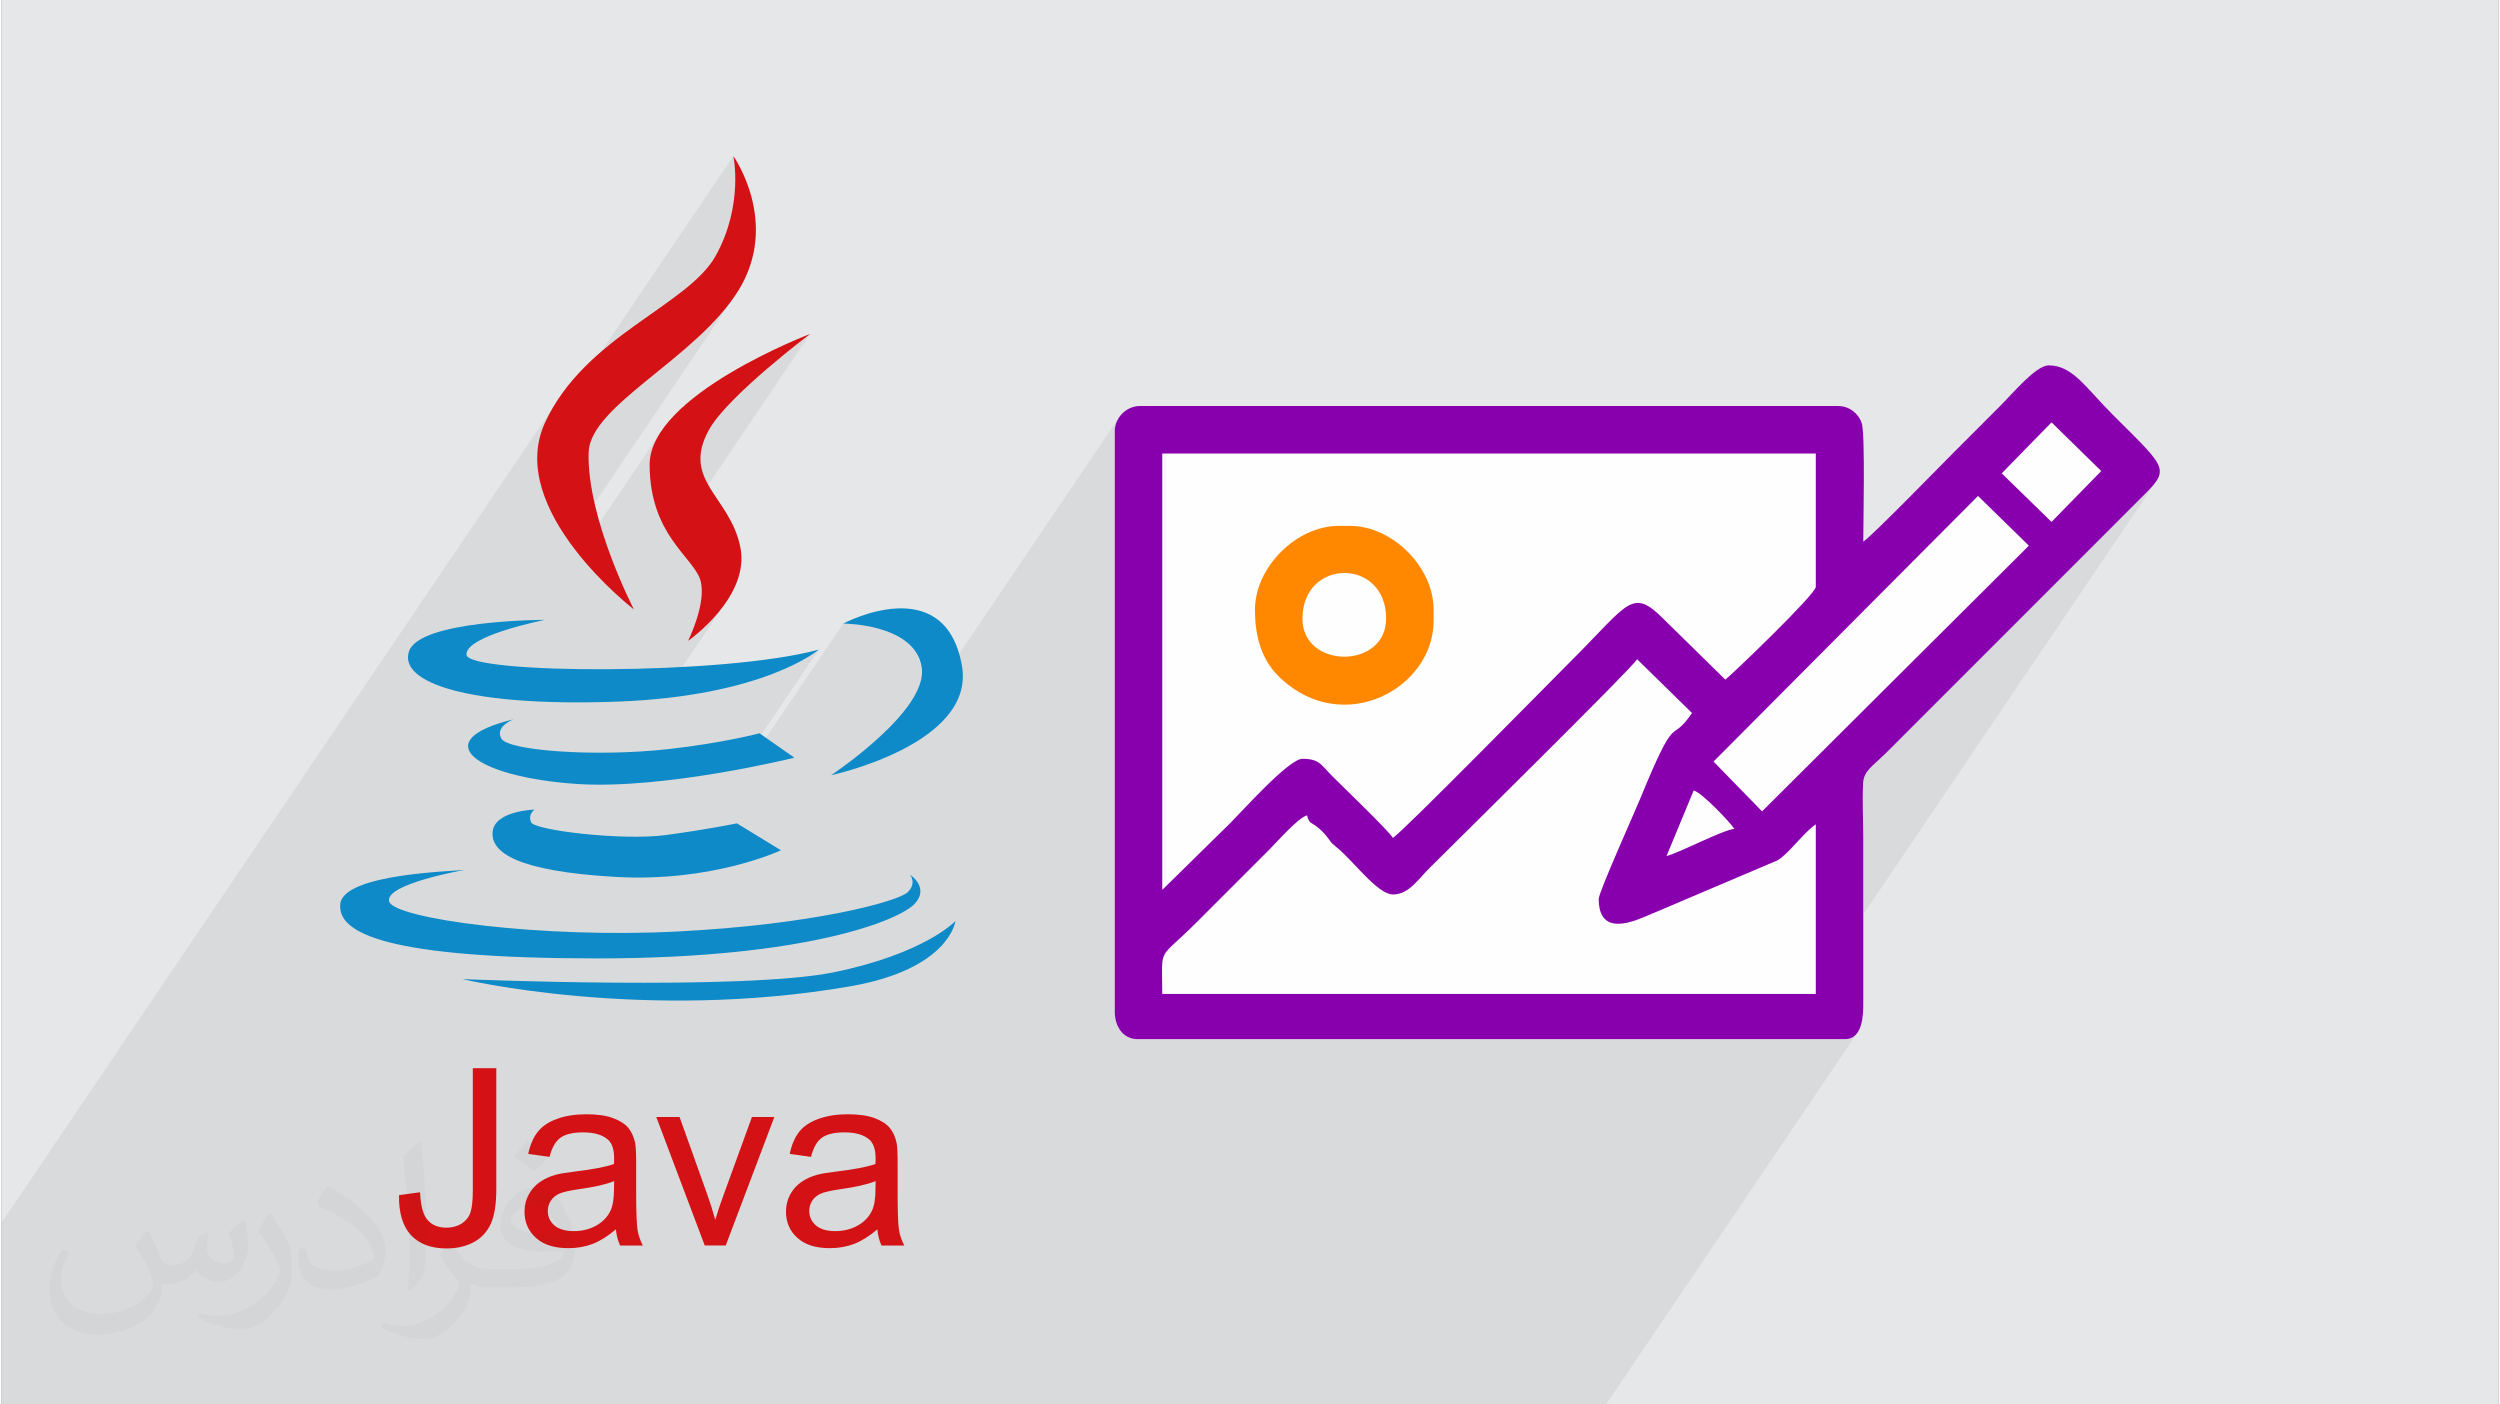 <?xml version="1.0" encoding="UTF-8"?>
<!DOCTYPE svg PUBLIC "-//W3C//DTD SVG 1.0//EN" "http://www.w3.org/TR/2001/REC-SVG-20010904/DTD/svg10.dtd">
<!-- Creator: CorelDRAW 2017 -->
<svg xmlns="http://www.w3.org/2000/svg" xml:space="preserve" width="356px" height="200px" version="1.0" shape-rendering="geometricPrecision" text-rendering="geometricPrecision" image-rendering="optimizeQuality" fill-rule="evenodd" clip-rule="evenodd"
viewBox="0 0 35600 20025"
 xmlns:xlink="http://www.w3.org/1999/xlink">
 <rect x="0" y="0" width="35600" height="20025" fill="#808080" stroke="none"/>
 <g id="Layer_x0020_1">
  <g id="_2804761583760">
   <path fill="#E6E7E8" d="M0 0l35600 0 0 20025 -35600 0 0 -20025z"/>
   <path fill="#373435" fill-opacity="0.078" d="M0 17433l7865 -11627 -118 223 -79 235 -8 63 2774 -4102 2 8 4 23 5 38 6 51 5 63 4 75 1 86 -2 94 -8 103 -13 111 -19 117 -28 123 -36 127 -46 131 -56 133 -69 135 -1551 2293 120 -124 143 -133 157 -135 168 -138 174 -141 178 -146 177 -149 173 -155 166 -160 155 -165 141 -172 122 -178 -2418 3576 79 110 57 71 1227 -1813 -113 175 -73 181 -26 185 7 179 20 164 31 151 35 117 813 -1203 79 -102 94 -108 105 -112 115 -113 121 -114 124 -112 124 -108 120 -103 115 -95 105 -85 93 -74 78 -61 59 -46 38 -29 13 -10 -1976 2922 10 16 64 88 62 82 61 75 57 71 51 66 44 64 35 62 25 60 21 131 -6 142 -27 145 -38 139 -43 124 -40 100 -29 66 -12 24 10 -7 28 -21 44 -34 56 -46 65 -58 72 -69 77 -78 77 -88 75 -96 71 -104 -962 1422 99 -9 320 -43 291 -51 263 -58 236 -62 210 -66 183 -66 159 -65 135 -63 112 -58 90 -51 68 -44 48 -33 28 -21 9 -7 -1158 1711 112 -21 1394 -2061 44 1 117 8 167 24 195 44 199 74 180 111 140 154 77 205 2 119 -29 125 -55 128 -78 130 -594 879 106 -39 180 -75 24 -11 3260 -4819 44 -53 53 -45 60 -33 66 -22 69 -7 9962 0 59 5 55 15 51 23 46 30 41 37 34 41 28 46 20 49 9 41 7 66 5 86 4 103 2 118 2 128 0 136 0 140 0 141 -1 138 -2 132 -1 123 -2 111 -1 96 -1 76 0 53 86 -72 144 -137 186 -182 208 -208 210 -213 195 -197 161 -164 108 -108 82 -83 81 -81 80 -79 79 -80 79 -79 80 -80 81 -80 83 -83 76 -79 87 -92 93 -98 96 -95 97 -88 92 -71 85 -48 75 -17 121 14 111 42 105 65 103 86 105 105 111 119 120 130 135 140 275 274 200 206 129 156 62 123 -1 108 -60 110 -4160 6149 0 1265 0 74 -5 82 -11 86 -20 83 -32 75 -3601 5324 -22875 0 0 -2592z"/>
   <g>
    <path fill="#D41114" d="M9016 8689c0,0 -671,-1292 -646,-2238 18,-673 1539,-1342 2137,-2311 598,-971 -73,-1915 -73,-1915 0,0 149,696 -250,1418 -396,719 -1865,1143 -2437,2386 -570,1244 1269,2660 1269,2660z"/>
    <path fill="#D41114" d="M11529 4761c0,0 -2289,870 -2289,1864 0,997 621,1319 722,1642 99,323 -174,871 -174,871 0,0 895,-623 744,-1342 -148,-722 -845,-946 -446,-1668 267,-482 1443,-1367 1443,-1367z"/>
    <path fill="#0D8AC7" d="M8769 10004c2114,-76 2883,-742 2883,-742 -1367,373 -4998,348 -5023,75 -25,-274 1118,-499 1118,-499 0,0 -1789,0 -1938,449 -149,447 845,792 2960,717z"/>
    <path fill="#0D8AC7" d="M11827 11053c0,0 2069,-442 1865,-1567 -248,-1367 -1692,-595 -1692,-595 0,0 1020,0 1119,621 100,620 -1292,1541 -1292,1541z"/>
    <path fill="#0D8AC7" d="M10807 10455c0,0 -522,139 -1294,225 -1035,116 -2288,25 -2387,-149 -98,-174 174,-275 174,-275 -1244,300 -562,820 893,921 1252,86 3111,-374 3111,-374l-497 -348z"/>
    <path fill="#0D8AC7" d="M7600 11543c0,0 -565,15 -598,313 -33,297 348,565 1741,646 1393,83 2369,-379 2369,-379l-628 -384c0,0 -398,84 -1012,167 -613,83 -1872,-66 -1922,-182 -50,-116 50,-181 50,-181z"/>
    <path fill="#0D8AC7" d="M13020 12885c215,-232 -68,-414 -68,-414 0,0 101,116 -30,248 -134,133 -1345,464 -3286,562 -1937,101 -4044,-181 -4110,-429 -66,-250 1078,-449 1078,-449 -131,18 -1724,51 -1774,482 -50,432 696,780 3681,780 2983,-3 4295,-548 4509,-780z"/>
    <path fill="#0D8AC7" d="M11860 13864c-1310,263 -5289,96 -5289,96 0,0 2586,615 5538,101 1411,-248 1491,-929 1491,-929 0,0 -431,464 -1740,732z"/>
    <path fill="#D41114" fill-rule="nonzero" d="M5667 17040l300 -41c8,193 44,326 108,397 64,72 154,108 267,108 84,0 156,-20 217,-58 60,-39 103,-91 126,-157 22,-66 34,-172 34,-317l0 -1742 335 0 0 1722c0,212 -25,375 -76,491 -52,116 -132,205 -243,266 -111,60 -241,91 -390,91 -222,0 -391,-64 -509,-191 -117,-128 -174,-317 -169,-569zm3092 488c-116,98 -227,167 -333,208 -107,40 -221,60 -343,60 -201,0 -356,-48 -464,-147 -109,-97 -163,-223 -163,-375 0,-89 21,-171 62,-245 41,-74 94,-133 160,-178 67,-45 141,-79 224,-102 61,-16 153,-31 276,-46 251,-30 436,-65 554,-107 1,-42 2,-69 2,-80 0,-126 -29,-215 -88,-267 -80,-70 -198,-104 -354,-104 -147,0 -255,26 -324,77 -70,51 -122,142 -155,272l-304 -42c28,-130 73,-236 137,-316 63,-80 155,-141 275,-184 119,-43 259,-65 417,-65 156,0 284,18 382,55 98,37 170,83 216,139 46,56 78,127 97,212 10,53 15,148 15,285l0 412c0,288 7,469 20,546 12,78 38,151 75,222l-324 0c-31,-66 -51,-142 -60,-230zm-25 -688c-113,46 -282,85 -508,116 -128,19 -219,39 -272,62 -53,23 -93,57 -122,100 -29,44 -44,93 -44,147 0,82 31,151 94,206 63,54 155,82 276,82 119,0 225,-26 319,-78 93,-52 162,-123 205,-213 34,-70 50,-173 50,-309l2 -113zm1292 918l-691 -1832 332 0 392 1097c42,118 82,241 117,369 28,-97 66,-213 116,-348l407 -1118 319 0 -693 1832 -299 0zm2461 -230c-116,98 -227,167 -333,208 -107,40 -221,60 -343,60 -202,0 -356,-48 -464,-147 -109,-97 -163,-223 -163,-375 0,-89 21,-171 61,-245 41,-74 95,-133 161,-178 66,-45 141,-79 223,-102 62,-16 154,-31 277,-46 250,-30 436,-65 554,-107 1,-42 2,-69 2,-80 0,-126 -30,-215 -88,-267 -80,-70 -198,-104 -355,-104 -146,0 -254,26 -324,77 -70,51 -121,142 -154,272l-304 -42c28,-130 73,-236 136,-316 64,-80 156,-141 276,-184 119,-43 259,-65 416,-65 157,0 284,18 383,55 97,37 170,83 216,139 45,56 78,127 97,212 10,53 15,148 15,285l0 412c0,288 6,469 19,546 13,78 39,151 76,222l-325 0c-31,-66 -51,-142 -59,-230zm-25 -688c-113,46 -283,85 -508,116 -129,19 -219,39 -272,62 -53,23 -94,57 -123,100 -28,44 -43,93 -43,147 0,82 31,151 94,206 63,54 155,82 275,82 120,0 226,-26 320,-78 93,-52 162,-123 205,-213 34,-70 50,-173 50,-309l2 -113z"/>
    <path fill="#FEFEFE" d="M26544 7723c0,-220 29,-1538 -21,-1688 -43,-133 -174,-246 -334,-246l-9962 0c-188,0 -355,166 -355,355l0 8285c0,209 121,387 323,387l10091 0c246,0 260,-336 258,-515l0 -2354c0,-245 -15,-538 -2,-776 9,-185 124,-233 349,-457l3530 -3531c510,-510 515,-436 -322,-1273 -381,-381 -570,-701 -911,-701 -182,0 -514,401 -701,588 -223,223 -423,422 -645,645 -199,199 -1166,1193 -1298,1281z"/>
    <g>
     <path fill="#8800AD" d="M23739 12205l387 -935c117,31 508,441 580,548 -164,14 -796,347 -967,387zm-967 612c0,560 524,308 713,230l1833 -779c162,-90 371,-395 549,-515l0 2418 -9318 0c0,-704 -76,-455 492,-1023l1032 -1032c112,-112 412,-457 540,-491 31,116 51,94 133,157 59,45 97,81 147,142 78,96 39,74 138,153 233,184 585,676 807,676 225,0 357,-213 508,-363 405,-405 2866,-2829 2974,-2990l782 766c-330,483 -197,-99 -745,1237 -76,185 -585,1318 -585,1414zm1805 -3127l-878 -862c-450,-453 -497,-229 -1290,564 -329,329 -2410,2447 -2571,2555 -86,-129 -675,-690 -863,-879 -164,-164 -183,-249 -427,-249 -194,0 -855,742 -1023,910l-976 959 0 -6222 9318 0 0 1902c0,104 -1228,1281 -1290,1322zm524 1878l-692 -710 3771 -3787 725 709 -3804 3788zm4127 -5546l709 694 -709 725 -710 -692 710 -727zm-2684 1701c0,-220 29,-1538 -21,-1688 -43,-133 -174,-246 -334,-246l-9962 0c-188,0 -355,166 -355,355l0 8285c0,209 121,387 323,387l10091 0c246,0 260,-336 258,-515l0 -2354c0,-245 -15,-538 -2,-776 9,-185 124,-233 349,-457l3530 -3531c510,-510 515,-436 -322,-1273 -381,-381 -570,-701 -911,-701 -182,0 -514,401 -701,588 -223,223 -423,422 -645,645 -199,199 -1166,1193 -1298,1281z"/>
     <path fill="#FF8800" d="M18548 8820c0,-863 1193,-872 1193,0 0,724 -1193,724 -1193,0zm-677 -129c0,400 99,734 370,984 903,836 2177,134 2177,-823l0 -161c0,-605 -587,-1193 -1193,-1193l-161 0c-602,0 -1193,590 -1193,1193z"/>
    </g>
   </g>
   <path fill="#373435" fill-opacity="0.031" d="M2082 17547c68,103 112,202 155,312 32,64 49,183 199,183 44,0 107,-14 163,-45 63,-33 111,-83 136,-159l60 -202 146 -72 10 10c-20,76 -25,149 -25,206 0,169 146,233 262,233 68,0 129,-33 129,-95 0,-80 -34,-216 -78,-338 68,-68 136,-136 214,-191l12 6c34,144 53,286 53,381 0,93 -41,196 -75,264 -70,132 -194,237 -344,237 -114,0 -241,-57 -328,-163l-5 0c-82,102 -209,194 -412,194l-63 0c-10,134 -39,229 -83,314 -121,237 -480,404 -818,404 -470,0 -706,-272 -706,-633 0,-223 73,-431 185,-578l92 38c-70,134 -117,261 -117,385 0,338 275,499 592,499 294,0 658,-187 724,-404 -25,-237 -114,-349 -250,-565 41,-72 94,-144 160,-221l12 0zm5421 -1274c99,62 196,136 291,220 -53,75 -119,143 -201,203 -95,-77 -190,-143 -287,-213 66,-74 131,-146 197,-210zm51 926c-160,0 -291,105 -291,183 0,167 320,219 703,217 -48,-196 -216,-400 -412,-400zm-359 895c208,0 390,-6 529,-41 155,-40 286,-118 286,-172 0,-14 0,-31 -5,-45 -87,8 -187,8 -274,8 -282,0 -498,-64 -583,-222 -21,-44 -36,-93 -36,-149 0,-153 66,-303 182,-406 97,-85 204,-138 313,-138 197,0 354,158 464,408 60,136 101,293 101,491 0,132 -36,243 -118,326 -153,148 -435,204 -867,204l-196 0 0 0 -51 0c-107,0 -184,-19 -245,-66l-10 0c3,25 5,49 5,72 0,97 -32,221 -97,320 -192,286 -400,410 -580,410 -182,0 -405,-70 -606,-161l36 -70c65,27 155,45 279,45 325,0 752,-313 805,-618 -12,-25 -34,-58 -65,-93 -95,-113 -155,-208 -211,-307 48,-95 92,-171 133,-240l17 -2c139,283 265,446 546,446l44 0 0 0 204 0zm-1408 299c24,-130 26,-276 26,-413l0 -202c0,-377 -48,-926 -87,-1283 68,-74 163,-160 238,-218l22 6c51,450 63,971 63,1452 0,126 -5,249 -17,340 -7,114 -73,200 -214,332l-31 -14zm-1449 -596c7,177 94,317 398,317 189,0 349,-49 526,-134 32,-14 49,-33 49,-49 0,-111 -85,-258 -228,-392 -139,-126 -323,-237 -495,-311 -59,-25 -78,-52 -78,-77 0,-51 68,-158 124,-235l19 -2c197,103 417,256 580,427 148,157 240,316 240,489 0,128 -39,249 -102,361 -216,109 -446,192 -674,192 -277,0 -466,-130 -466,-436 0,-33 0,-84 12,-150l95 0zm-501 -503l172 278c63,103 122,215 122,392l0 227c0,183 -117,379 -306,573 -148,132 -279,188 -400,188 -180,0 -386,-56 -624,-159l27 -70c75,20 162,37 269,37 342,-2 692,-252 852,-557 19,-35 26,-68 26,-91 0,-35 -19,-74 -34,-109 -87,-165 -184,-315 -291,-454 56,-88 112,-173 173,-257l14 2z"/>
  </g>
 </g>
</svg>
